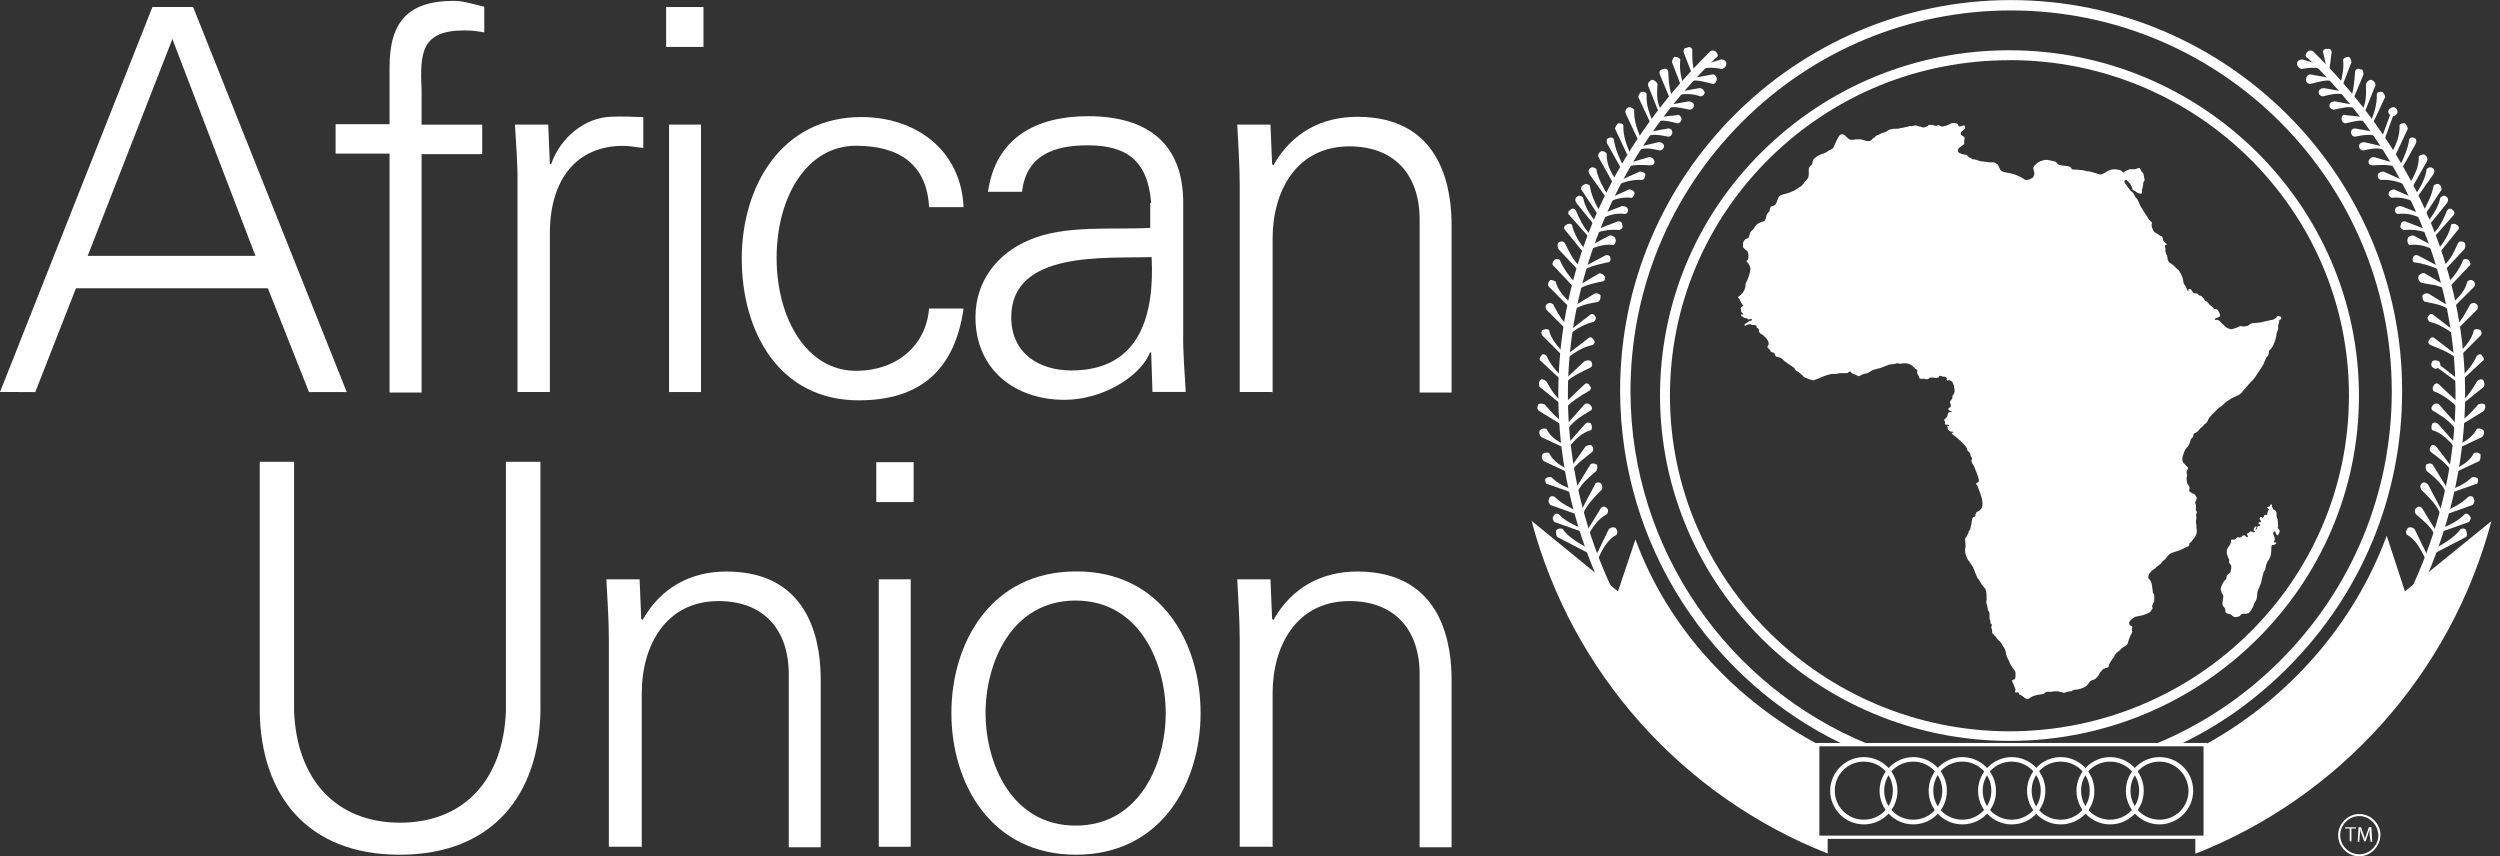 <?xml version="1.0" encoding="UTF-8"?>
<svg id="layer" xmlns="http://www.w3.org/2000/svg" viewBox="0 0 291.94 100">
  <rect x="0" y="0" width="291.94" height="100" fill="#333333" stroke="none"/>
  <defs>
    <style>
      .cls-1 {
        fill: #fff;
        stroke-width: 0px;
      }
    </style>
  </defs>
  <g>
    <path class="cls-1" d="M195.88,14.4c.34,0,.48-.34.48-.48,0-.29-.34-.63-.48-.48l-2.67.29v.48c1.02-.29,1.84,0,2.67.19"/>
    <path class="cls-1" d="M194.81,15.96c.34,0,.48-.34.48-.48,0-.29-.15-.48-.48-.48l-2.67.48v.48c1.02-.39,1.79-.15,2.67,0"/>
    <path class="cls-1" d="M193.84,17.56c.34,0,.48-.34.48-.48,0-.34-.34-.48-.63-.48l-2.67.63.15.34c1.07-.44,1.84-.15,2.67,0"/>
    <path class="cls-1" d="M192.73,19.3c.34,0,.48-.15.48-.48-.15-.34-.34-.48-.63-.48l-2.67.78.15.34c.92-.29,1.89-.19,2.67-.15"/>
    <path class="cls-1" d="M191.8,21c.15,0,.34-.29.34-.63,0-.15-.34-.34-.63-.34l-2.52,1.12.15.34c.92-.39,1.79-.53,2.67-.48"/>
    <path class="cls-1" d="M190.54,23.08c.15,0,.34-.34.34-.48,0-.29-.34-.48-.63-.48l-2.52,1.12.15.34c.92-.44,1.79-.58,2.67-.48"/>
    <path class="cls-1" d="M189.72,24.98c.34,0,.48-.34.34-.63,0-.15-.34-.29-.63-.29l-2.52.97.15.48c.97-.48,1.79-.63,2.67-.53"/>
    <path class="cls-1" d="M189.09,26.87c.34-.15.48-.34.34-.63,0-.34-.34-.48-.63-.34l-2.52.97.15.29c.97-.29,1.75-.39,2.67-.29"/>
    <path class="cls-1" d="M188.46,28.61c.15-.15.34-.48.15-.78,0-.15-.29-.34-.63-.34l-2.38,1.26.15.34c1.02-.44,1.79-.58,2.72-.48"/>
    <path class="cls-1" d="M187.68,30.65c.34,0,.48-.29.34-.63,0-.15-.34-.34-.63-.15l-2.38,1.26.15.29c.82-.44,1.75-.58,2.52-.78"/>
    <path class="cls-1" d="M187.05,32.88c.34,0,.48-.34.34-.63-.15-.15-.34-.34-.63-.34l-2.38,1.41.15.34c.82-.44,1.75-.63,2.52-.78"/>
    <path class="cls-1" d="M197.33,12.8c.15,0,.48-.15.48-.48s-.34-.48-.63-.48l-2.67.48v.34c1.07-.34,1.94,0,2.81.15"/>
    <path class="cls-1" d="M198.59,11.25c.15,0,.48-.15.48-.48-.15-.34-.34-.48-.63-.48l-2.67.48v.34c1.02-.19,1.89-.19,2.81.15"/>
    <path class="cls-1" d="M200,9.8c.34,0,.48-.34.48-.63,0-.15-.15-.48-.48-.48l-2.67.48v.29c1.02-.19,1.84.15,2.67.34"/>
    <path class="cls-1" d="M201.12,8.05c.34-.15.48-.34.48-.63,0-.34-.34-.48-.63-.48l-2.52.78v.48c.97-.48,1.79-.24,2.67-.15"/>
    <path class="cls-1" d="M197.62,5.87c0-.29-.34-.48-.63-.29-.34,0-.48.29-.34.63l.97,2.52.34-.15c-.39-.97-.34-1.84-.34-2.72"/>
    <path class="cls-1" d="M196.22,6.98c0-.15-.34-.34-.63-.34-.15,0-.34.34-.34.63l.97,2.52h.34c-.34-.97-.44-1.94-.34-2.81"/>
    <path class="cls-1" d="M194.81,8.39c0-.29-.34-.48-.63-.29-.34,0-.48.29-.34.63l1.26,3.01h.34c-.53-1.16-.58-2.33-.63-3.35"/>
    <path class="cls-1" d="M193.55,9.8c-.15-.34-.48-.48-.63-.48-.34.15-.48.34-.48.63l1.26,3.15.34-.15c-.68-1.07-.53-2.18-.48-3.15"/>
    <path class="cls-1" d="M192.29,11.06c0-.34-.34-.34-.63-.34-.15.15-.34.34-.34.63l1.41,3.01h.34c-.48-1.12-.87-2.18-.78-3.3"/>
    <path class="cls-1" d="M190.83,12.8c-.15-.15-.34-.29-.63-.29-.34.15-.48.48-.34.78l1.41,3.01.34-.15c-.48-1.16-.82-2.18-.78-3.35"/>
    <path class="cls-1" d="M189.57,14.69c0-.29-.34-.29-.63-.29-.15.15-.34.48-.34.63l1.41,3.01.34-.15c-.48-1.12-.82-2.13-.78-3.2"/>
    <path class="cls-1" d="M188.46,16.29c0-.15-.34-.34-.63-.15-.15,0-.29.29-.15.63l1.6,2.86.34-.15c-.58-1.12-1.02-2.13-1.16-3.2"/>
    <path class="cls-1" d="M187.63,17.99c-.15-.34-.48-.34-.63-.34-.29.15-.48.48-.29.78l1.6,2.86.48-.15c-.73-1.07-1.21-2.04-1.16-3.15"/>
    <path class="cls-1" d="M186.42,19.74c-.15-.15-.48-.29-.63-.15-.34.15-.34.48-.15.78l1.89,2.67.29-.15c-.63-1.02-1.21-2.04-1.41-3.15"/>
    <path class="cls-1" d="M185.65,21.68c-.15-.15-.48-.29-.63-.15-.34.15-.48.48-.34.63l1.89,2.86.34-.15c-.63-1.12-1.12-2.13-1.26-3.2"/>
    <path class="cls-1" d="M184.87,23.08c-.15-.15-.48-.34-.63-.15-.34.15-.34.48-.15.78l2.04,2.52.34-.15c-.82-1.02-1.41-1.94-1.6-3.01"/>
    <path class="cls-1" d="M184.04,24.64c-.15-.34-.48-.34-.63-.15-.34.15-.34.48-.15.63l2.23,2.52.34-.15c-.92-.82-1.36-1.94-1.79-2.86"/>
    <path class="cls-1" d="M183.56,26.24c-.15-.15-.48-.15-.63,0-.34.15-.34.48-.15.63l2.04,2.52.34-.15c-.78-1.02-1.36-1.89-1.6-3.01"/>
    <path class="cls-1" d="M182.78,28.47c-.15-.34-.48-.34-.78-.15-.15.15-.15.48,0,.78l2.23,2.38.34-.29c-.92-.82-1.36-1.89-1.79-2.72"/>
    <path class="cls-1" d="M182.15,30.36c-.15-.15-.48-.15-.63,0s-.34.48-.15.63l2.38,2.52.34-.34c-.82-.87-1.5-1.75-1.94-2.81"/>
    <path class="cls-1" d="M181.67,32.88c-.34-.15-.63-.34-.78,0-.15.15-.15.48,0,.63l2.38,2.38.29-.34c-.87-.87-1.65-1.6-1.89-2.67"/>
    <path class="cls-1" d="M181.38,35.55c-.15-.15-.48-.29-.78,0-.15.15-.15.48,0,.63l2.38,2.38.34-.29c-.97-.78-1.5-1.89-1.94-2.72"/>
    <path class="cls-1" d="M180.89,38.55c-.15-.15-.48-.15-.78,0-.15.15-.15.48,0,.63l2.38,2.38.29-.15c-.87-.97-1.65-1.75-1.89-2.86"/>
    <path class="cls-1" d="M180.6,41.56c-.15-.15-.48-.34-.63,0-.15.15-.29.48,0,.63l2.38,2.23.34-.15c-.92-.87-1.65-1.7-2.09-2.72"/>
    <path class="cls-1" d="M180.6,44.57c-.34-.34-.63-.34-.78-.15-.15.29-.15.63,0,.78l2.52,2.04.34-.15c-1.07-.68-1.6-1.7-2.09-2.52"/>
    <path class="cls-1" d="M180.41,47.24c-.34-.15-.63-.15-.78,0-.15.29-.15.63.15.78l2.86,1.75.15-.34c-1.02-.53-1.7-1.41-2.38-2.18"/>
    <path class="cls-1" d="M180.6,50.1c-.34-.15-.63,0-.78.15-.15.29,0,.63.15.78l3.01,1.41.15-.29c-1.16-.58-2.04-1.02-2.52-2.04"/>
    <path class="cls-1" d="M180.89,52.91c-.34-.15-.63,0-.78.15-.15.34,0,.63.15.78l3.01,1.41.15-.29c-1.12-.53-1.99-1.02-2.52-2.04"/>
    <path class="cls-1" d="M181.23,55.77c-.34-.15-.63,0-.78.15,0,.34,0,.63.34.63l3.15,1.12.15-.29c-1.12-.44-2.18-.87-2.86-1.6"/>
    <path class="cls-1" d="M181.52,58c-.34-.15-.63,0-.63.34-.15.15,0,.48.15.63l3.15,1.12.15-.34c-1.07-.48-2.04-.97-2.81-1.75"/>
    <path class="cls-1" d="M182.01,60.04c-.34-.15-.48,0-.63.29-.15.15,0,.48.15.63l3.15,1.12.15-.34c-1.07-.44-2.04-.87-2.81-1.7"/>
    <path class="cls-1" d="M182.49,61.78c-.34-.15-.63,0-.78.15,0,.34,0,.63.15.78l3.64,1.89.34-.34c-1.26-.73-2.62-1.41-3.35-2.47"/>
    <path class="cls-1" d="M186.57,35.26c.34-.15.34-.48.34-.78-.15-.15-.48-.34-.78-.15l-2.86,1.75.15.34c1.02-.82,2.18-.97,3.15-1.16"/>
    <path class="cls-1" d="M186.13,37.58c.15-.15.34-.48.15-.63-.15-.34-.48-.34-.63-.15l-2.67,2.04.15.29c.97-.73,1.89-1.31,3.01-1.55"/>
    <path class="cls-1" d="M185.94,40.3c.34-.15.34-.48.15-.63-.15-.34-.48-.34-.63-.15l-2.67,2.04.15.29c1.02-.73,1.94-1.36,3.01-1.55"/>
    <path class="cls-1" d="M185.65,42.97c.34-.15.34-.48.15-.78-.15-.15-.48-.15-.78,0l-2.38,2.23.15.29c.87-.87,1.99-1.31,2.86-1.75"/>
    <path class="cls-1" d="M185.5,45.68c.34-.15.34-.48.15-.63-.15-.34-.48-.34-.63-.15l-2.52,2.38.34.34c.78-.82,1.75-1.41,2.67-1.94"/>
    <path class="cls-1" d="M185.65,48.01c.34-.15.34-.48,0-.78-.15-.15-.48-.15-.63,0l-2.23,2.52.29.34c.73-1.02,1.75-1.6,2.57-2.09"/>
    <path class="cls-1" d="M185.79,50.24c.15-.15.15-.48,0-.78-.15-.15-.48-.15-.63,0l-2.23,2.52.15.34c.92-1.02,1.6-1.79,2.72-2.09"/>
    <path class="cls-1" d="M185.94,52.76c.15-.15.15-.48,0-.63-.15-.29-.48-.15-.78,0l-1.89,2.67.29.15c.68-.92,1.6-1.55,2.38-2.18"/>
    <path class="cls-1" d="M186.42,55c.15-.34.15-.63,0-.78-.34-.15-.63-.15-.78.15l-1.75,2.86.34.15c.53-1.02,1.45-1.75,2.18-2.38"/>
    <path class="cls-1" d="M187.68,60.04c.15-.34.15-.63-.15-.78-.15-.15-.48-.15-.63.15l-1.75,2.86.34.15c.63-1.07,1.21-1.89,2.18-2.38"/>
    <path class="cls-1" d="M188.8,62.42c.15-.34,0-.63-.15-.78-.34-.15-.63,0-.78.15l-1.6,3.3.34.15c.58-1.21,1.12-2.23,2.18-2.81"/>
    <path class="cls-1" d="M187.05,57.18c.15-.34,0-.63-.15-.78-.34-.15-.63,0-.63.15l-1.75,3.3.34.15c.48-1.12,1.41-2.04,2.18-2.81"/>
    <path class="cls-1" d="M199.71,6.01c-9.46,9.31-15.47,20.51-17.22,32.69-1.75,12.32.97,24.78,7.76,36.03.15.29.48.29.78.15.29-.15.29-.48.15-.63-6.64-11.06-9.31-23.23-7.57-35.4,1.75-11.83,7.42-23.08,16.73-32.06.34-.15.34-.48,0-.78-.19-.15-.48-.15-.63,0"/>
    <path class="cls-1" d="M273.91,14.4c-.34,0-.48-.34-.48-.48,0-.29.15-.63.48-.48l2.67.29v.48c-1.02-.29-1.79,0-2.67.19"/>
    <path class="cls-1" d="M275.02,15.96c-.34,0-.48-.34-.48-.48,0-.29.15-.48.48-.48l2.67.48v.48c-1.02-.39-1.84-.15-2.67,0"/>
    <path class="cls-1" d="M275.95,17.56c-.34,0-.48-.34-.48-.48,0-.34.34-.48.63-.48l2.67.63-.15.34c-1.02-.44-1.79-.15-2.67,0"/>
    <path class="cls-1" d="M277.06,19.3c-.34,0-.48-.15-.48-.48.15-.34.34-.48.63-.48l2.67.78-.15.34c-.92-.29-1.89-.19-2.67-.15"/>
    <path class="cls-1" d="M278.03,21c-.15,0-.48-.29-.34-.63,0-.15.34-.34.63-.34l2.52,1.12-.15.34c-.97-.39-1.79-.53-2.67-.48"/>
    <path class="cls-1" d="M279.29,23.08c-.15,0-.48-.34-.34-.48,0-.29.34-.48.63-.48l2.52,1.12-.15.34c-.97-.44-1.79-.58-2.67-.48"/>
    <path class="cls-1" d="M280.07,24.98c-.34,0-.48-.34-.34-.63,0-.15.34-.29.63-.29l2.52.97-.15.48c-.92-.48-1.79-.63-2.67-.53"/>
    <path class="cls-1" d="M280.7,26.87c-.34-.15-.48-.34-.34-.63,0-.34.34-.48.63-.34l2.52.97-.15.29c-.92-.29-1.75-.39-2.67-.29"/>
    <path class="cls-1" d="M281.33,28.61c-.15-.15-.29-.48-.15-.78,0-.15.29-.34.63-.34l2.38,1.26-.15.34c-.97-.44-1.75-.58-2.72-.48"/>
    <path class="cls-1" d="M281.96,30.65c-.15,0-.34-.29-.15-.63,0-.15.34-.34.63-.15l2.38,1.26-.15.29c-.92-.39-1.79-.68-2.72-.78"/>
    <path class="cls-1" d="M282.88,33.03c-.34,0-.58-.48-.44-.82.15-.15.34-.34.63-.34l2.38,1.41-.15.34c-.82-.39-1.65-.39-2.42-.58"/>
    <path class="cls-1" d="M272.5,12.8c-.15,0-.48-.15-.48-.48s.34-.48.63-.48l2.67.48v.34c-1.12-.34-1.94,0-2.81.15"/>
    <path class="cls-1" d="M271.24,11.25c-.15,0-.48-.15-.48-.48s.34-.48.63-.48l2.67.48v.34c-1.12-.34-1.99-.05-2.81.15"/>
    <path class="cls-1" d="M269.79,9.8c-.34,0-.63-.34-.48-.63,0-.15.15-.48.48-.48l2.67.48v.29c-.97-.19-1.79.15-2.67.34"/>
    <path class="cls-1" d="M268.72,8.05c-.34-.15-.48-.34-.48-.63,0-.34.34-.48.63-.48l2.52.78v.48c-1.02-.48-1.84-.24-2.67-.15"/>
    <path class="cls-1" d="M271.29,6.16c-.1-.29.19-.53.53-.44.29-.1.53.19.44.53l-.34,2.67-.34-.1c.19-.97-.1-1.79-.29-2.67"/>
    <path class="cls-1" d="M273.62,6.98c0-.15.34-.34.63-.34.15,0,.34.34.34.63l-.97,2.52h-.34c.29-.97.44-1.94.34-2.81"/>
    <path class="cls-1" d="M275.02,8.39c0-.29.34-.48.63-.29.34,0,.34.29.34.63l-1.26,3.01h-.34c.53-1.16.53-2.38.63-3.35"/>
    <path class="cls-1" d="M276.29,9.8c.15-.34.34-.48.63-.48.34.15.48.34.48.63l-1.26,3.15-.34-.15c.63-1.12.48-2.18.48-3.15"/>
    <path class="cls-1" d="M277.55,11.06c0-.34.34-.34.63-.34.15.15.34.34.34.63l-1.41,3.01h-.34c.48-1.12.82-2.18.78-3.3"/>
    <path class="cls-1" d="M278.95,12.8c.15-.15.34-.29.63-.29.34.15.48.48.34.78-.15.15-.34.29-.48.29l-.97,2.67-.34-.15.97-2.67c-.15-.15-.29-.29-.15-.63"/>
    <path class="cls-1" d="M280.21,14.69c0-.29.34-.29.63-.29.15.15.34.48.34.63l-1.41,3.01-.48-.15c.58-1.12.97-2.13.92-3.2"/>
    <path class="cls-1" d="M281.33,16.29c0-.15.34-.34.63-.15.15,0,.29.29.15.63l-1.6,2.86-.29-.19c.53-1.07.97-2.09,1.12-3.15"/>
    <path class="cls-1" d="M282.44,18.33c.15-.29.48-.29.63-.29.34.15.48.48.34.78l-1.6,2.86-.48-.15c.68-1.12,1.16-2.09,1.12-3.2"/>
    <path class="cls-1" d="M283.37,19.74c.15-.15.48-.29.63-.15.34.15.34.48.15.78l-1.89,2.67-.29-.15c.68-1.02,1.26-2.04,1.41-3.15"/>
    <path class="cls-1" d="M284.19,21.68c.15-.15.48-.29.63-.15.29.15.29.48.29.63l-1.89,2.86-.34-.15c.63-1.12,1.12-2.13,1.31-3.2"/>
    <path class="cls-1" d="M284.97,23.08c.15-.15.48-.34.63-.15.34.15.34.48.15.78l-2.04,2.52-.34-.15c.78-1.02,1.41-1.94,1.6-3.01"/>
    <path class="cls-1" d="M285.74,24.64c.15-.34.48-.34.63-.15.29.15.29.48.15.63l-2.23,2.52-.34-.15c.92-.82,1.41-1.94,1.79-2.86"/>
    <path class="cls-1" d="M286.23,26.24c.15-.15.48-.15.63,0,.34.15.34.48.15.63l-2.04,2.52-.34-.15c.78-1.02,1.41-1.89,1.6-3.01"/>
    <path class="cls-1" d="M287,28.47c.15-.34.48-.34.78-.15.15.15.15.48,0,.78l-2.23,2.38-.34-.29c.97-.82,1.41-1.89,1.79-2.72"/>
    <path class="cls-1" d="M287.63,30.36c.15-.15.48-.15.63,0s.34.48.15.63l-2.38,2.52-.34-.34c.87-.87,1.55-1.75,1.94-2.81"/>
    <path class="cls-1" d="M288.12,32.88c.15-.15.48-.34.78,0,.15.15.15.48,0,.63l-2.38,2.38-.29-.34c.92-.87,1.65-1.6,1.89-2.67"/>
    <path class="cls-1" d="M288.46,35.55c.15-.15.48-.29.78,0,.15.15.15.48,0,.63l-2.38,2.38-.29-.29c.92-.78,1.41-1.89,1.89-2.72"/>
    <path class="cls-1" d="M288.89,38.55c.15-.15.48-.15.78,0,.15.15.15.48,0,.63l-2.38,2.38-.34-.15c.97-.97,1.7-1.75,1.94-2.86"/>
    <path class="cls-1" d="M289.23,41.56c.15-.15.48-.34.63,0,.15.15.34.48,0,.63l-2.38,2.23-.34-.15c.92-.87,1.65-1.7,2.09-2.72"/>
    <path class="cls-1" d="M289.23,44.57c.29-.34.63-.34.78-.15.15.29.15.63,0,.78l-2.52,2.04-.34-.15c1.02-.68,1.65-1.79,2.09-2.52"/>
    <path class="cls-1" d="M289.38,47.24c.34-.15.63-.15.78,0,.15.29,0,.63-.15.78l-2.86,1.75-.34-.34c1.12-.48,1.89-1.41,2.57-2.18"/>
    <path class="cls-1" d="M289.23,50.1c.29-.15.63,0,.78.15.15.29,0,.63-.15.78l-3.01,1.41-.15-.29c1.12-.58,1.99-1.02,2.52-2.04"/>
    <path class="cls-1" d="M288.89,52.91c.34-.15.63,0,.78.15,0,.34,0,.63-.15.78l-3.01,1.41-.29-.29c1.21-.53,2.13-1.02,2.67-2.04"/>
    <path class="cls-1" d="M288.6,55.77c.34-.15.63,0,.78.15,0,.34,0,.63-.34.63l-3.15,1.12-.15-.29c1.12-.44,2.13-.87,2.86-1.6"/>
    <path class="cls-1" d="M288.26,58c.34-.15.63,0,.63.34.15.15,0,.48-.15.63l-3.15,1.12-.15-.34c1.07-.48,2.04-.97,2.81-1.75"/>
    <path class="cls-1" d="M287.83,60.04c.15-.15.48,0,.63.29.15.15,0,.48-.15.63l-3.15,1.12-.15-.34c1.02-.44,2.04-.87,2.81-1.7"/>
    <path class="cls-1" d="M287.34,61.78c.34-.15.63,0,.63.15.15.34.15.63,0,.78l-3.64,1.89-.34-.34c1.26-.73,2.57-1.41,3.35-2.47"/>
    <path class="cls-1" d="M283.22,35.26c-.34-.15-.34-.48-.34-.78.15-.15.48-.34.78-.15l2.86,1.75-.15.34c-.97-.82-2.13-.97-3.15-1.16"/>
    <path class="cls-1" d="M283.71,37.58c-.15-.15-.34-.48-.15-.63.15-.34.48-.34.63-.15l2.67,2.04-.15.29c-1.02-.73-1.94-1.31-3.01-1.55"/>
    <path class="cls-1" d="M283.85,40.3c-.34-.15-.34-.48-.15-.63.15-.34.48-.34.63-.15l2.67,2.04-.15.29c-.92-.78-2.09-1.16-3.01-1.55"/>
    <path class="cls-1" d="M284.19,42.97c-.34-.15-.34-.48-.15-.78.15-.15.48-.15.78,0,.15.15.15.34.15.48l2.23,1.75-.15.29-2.38-1.75c-.19.15-.34.15-.48,0"/>
    <path class="cls-1" d="M284.19,45.68c-.15-.15-.15-.48,0-.63.15-.34.48-.34.63-.15l2.52,2.38-.34.29c-.87-.82-1.75-1.5-2.81-1.89"/>
    <path class="cls-1" d="M284.19,48.01c-.34-.15-.34-.48,0-.78.15-.15.48-.15.63,0l2.23,2.52-.34.34c-.68-1.02-1.75-1.6-2.52-2.09"/>
    <path class="cls-1" d="M284.04,50.24c-.15-.15-.15-.48,0-.78.15-.15.48-.15.63,0l2.23,2.52-.15.34c-.92-1.02-1.65-1.79-2.72-2.09"/>
    <path class="cls-1" d="M283.85,52.76c-.15-.15-.15-.48,0-.63.15-.29.48-.15.63,0l2.04,2.67-.29.15c-.63-.92-1.55-1.55-2.38-2.18"/>
    <path class="cls-1" d="M283.37,55c-.15-.34-.15-.63,0-.78.29-.15.63-.15.78.15l1.75,2.86-.34.15c-.48-1.02-1.41-1.75-2.18-2.38"/>
    <path class="cls-1" d="M282.1,60.04c-.15-.34-.15-.63.15-.78.15-.15.48-.15.63.15l1.75,2.86-.34.15c-.48-1.02-1.41-1.7-2.18-2.38"/>
    <path class="cls-1" d="M281.04,62.42c-.15-.34,0-.63.15-.78.34-.15.63,0,.78.15l1.6,3.3-.34.15c-.63-1.21-1.12-2.23-2.18-2.81"/>
    <path class="cls-1" d="M282.74,57.18c-.15-.34-.15-.63.15-.78.15-.15.48,0,.63.15l1.75,3.3-.29.15c-.48-1.12-1.45-2.04-2.23-2.81"/>
    <path class="cls-1" d="M270.13,6.01c9.46,9.31,15.47,20.51,17.22,32.69,1.75,12.32-.97,24.78-7.76,36.03-.15.29-.63.29-.78.15-.34-.15-.34-.48-.15-.63,6.64-11.06,9.31-23.23,7.57-35.4-1.75-11.83-7.42-23.08-16.73-32.06-.34-.15-.34-.48,0-.78.15-.15.48-.15.63,0"/>
    <path class="cls-1" d="M234.68,7.03h0c-10.62,0-20.56,4.07-28.08,11.49-7.47,7.42-11.59,17.26-11.59,27.69,0,21.58,17.8,39.14,39.62,39.19h0c21.87,0,39.67-17.56,39.67-39.19v-.05c0-21.58-17.75-39.14-39.62-39.14M234.68,86.52h0c-22.5,0-40.79-18.09-40.83-40.3,0-10.77,4.22-20.9,11.93-28.52,7.71-7.61,17.94-11.83,28.86-11.83h0c22.5,0,40.79,18.09,40.83,40.3v.05c0,22.21-18.28,40.3-40.79,40.3"/>
    <path class="cls-1" d="M215.23,86.91h2.96c-16.25-6.64-27.74-22.6-27.79-41.17,0-11.88,4.61-23.04,13-31.47,8.39-8.39,19.54-13.05,31.43-13.05h0c24.54,0,44.47,19.93,44.47,44.47v.05c0,11.88-4.66,23.04-13.05,31.43-4.27,4.27-9.21,7.52-14.65,9.75h2.96c4.61-2.18,8.83-5.19,12.56-8.92,8.63-8.63,13.39-20.08,13.39-32.3v-.05c0-25.17-20.51-45.64-45.68-45.64h0c-25.17,0-45.68,20.51-45.64,45.68.05,18.19,10.72,33.9,26.04,41.22"/>
    <path class="cls-1" d="M280.84,69.06l-2.13-6.5c-3.83,10.38-11.49,19.06-21.19,24.39v10.81h-1.16v1.94c16.88-6.64,29.83-21,34.58-38.85l-10.09,8.2Z"/>
    <path class="cls-1" d="M212.27,97.77v-10.81h.1c-9.75-5.19-17.56-13.58-21.39-23.96l-2.04,6.06-10.09-8.24c4.75,17.85,17.7,32.2,34.58,38.85v-1.94h-1.16v.05Z"/>
  </g>
  <path class="cls-1" d="M212.46,97.58h44.86v-10.43h-44.86v10.43ZM257.76,97.96h-45.68v-11.2h45.68v11.2Z"/>
  <g>
    <path class="cls-1" d="M234.92,88.94c-1.89,0-3.39,1.5-3.39,3.39s1.5,3.39,3.39,3.39,3.39-1.5,3.39-3.39-1.55-3.39-3.39-3.39M234.92,96.27c-2.18,0-3.93-1.79-3.93-3.93s1.79-3.93,3.93-3.93,3.93,1.75,3.93,3.93-1.75,3.93-3.93,3.93"/>
    <path class="cls-1" d="M246.41,88.94c-1.89,0-3.39,1.5-3.39,3.39s1.5,3.39,3.39,3.39,3.39-1.5,3.39-3.39-1.5-3.39-3.39-3.39M246.41,96.27c-2.18,0-3.93-1.79-3.93-3.93s1.79-3.93,3.93-3.93,3.93,1.75,3.93,3.93c0,2.18-1.75,3.93-3.93,3.93"/>
    <path class="cls-1" d="M240.64,88.94c-1.89,0-3.39,1.5-3.39,3.39s1.5,3.39,3.39,3.39,3.39-1.5,3.39-3.39-1.5-3.39-3.39-3.39M240.64,96.27c-2.18,0-3.93-1.79-3.93-3.93s1.79-3.93,3.93-3.93,3.93,1.75,3.93,3.93c.05,2.18-1.75,3.93-3.93,3.93"/>
    <path class="cls-1" d="M229.15,88.94c-1.89,0-3.39,1.5-3.39,3.39s1.5,3.39,3.39,3.39,3.39-1.5,3.39-3.39-1.5-3.39-3.39-3.39M229.15,96.27c-2.18,0-3.93-1.79-3.93-3.93s1.79-3.93,3.93-3.93,3.93,1.75,3.93,3.93c.05,2.18-1.75,3.93-3.93,3.93"/>
    <path class="cls-1" d="M223.42,88.94c-1.89,0-3.39,1.5-3.39,3.39s1.5,3.39,3.39,3.39,3.39-1.5,3.39-3.39-1.55-3.39-3.39-3.39M223.42,96.27c-2.18,0-3.93-1.79-3.93-3.93s1.79-3.93,3.93-3.93,3.93,1.75,3.93,3.93-1.75,3.93-3.93,3.93"/>
    <path class="cls-1" d="M217.65,88.94c-1.89,0-3.39,1.5-3.39,3.39s1.5,3.39,3.39,3.39,3.39-1.5,3.39-3.39-1.5-3.39-3.39-3.39M217.65,96.27c-2.18,0-3.93-1.79-3.93-3.93s1.79-3.93,3.93-3.93,3.93,1.75,3.93,3.93-1.75,3.93-3.93,3.93"/>
    <path class="cls-1" d="M252.18,88.94c-1.89,0-3.39,1.5-3.39,3.39s1.5,3.39,3.39,3.39,3.39-1.5,3.39-3.39c-.05-1.89-1.55-3.39-3.39-3.39M252.18,96.27c-2.18,0-3.93-1.79-3.93-3.93s1.75-3.93,3.93-3.93,3.93,1.75,3.93,3.93-1.79,3.93-3.93,3.93"/>
    <path class="cls-1" d="M266.05,61.45c-.05-.19-.05-.39-.05-.53s-.05-.24-.05-.34c-.05-.1-.1-.19-.1-.34s0-.39-.05-.48c-.05-.15-.15-.15-.19-.19-.05-.05-.1-.05-.15-.1,0-.05-.05-.15-.05-.19-.05-.05-.1-.05-.1-.1v-.19s-.05-.1-.1-.1-.1.05-.1.1-.05.15-.1.15c-.05.05-.15.05-.19.05s-.1.05-.05.1c0,.05.1.1.15.15.05.05.05.1,0,.15-.05.05-.1.1-.1.19-.05.1-.05.19-.05.24s-.05.1-.05.1h-.15s-.1,0-.15.05-.05.1-.05.15c-.05.05-.1.15-.15.15s-.1-.1-.15-.1-.1,0-.15.05-.05.15-.05.19.05.1.1.15c.05.05.05.1.05.15v.1s-.05-.05-.1-.05-.15.05-.19.1c-.05.05,0,.1.05.1.05.05.1.05.15.1s.05.1,0,.1c-.05.05-.1.05-.15.05s-.15.05-.15.1c-.05.05-.05.1-.05.15s-.05.1-.1.15c-.05.05-.1.05-.1,0s.05-.1.1-.19c.05-.05.05-.15,0-.15s-.15,0-.19.1c-.05.05-.1.15-.1.24v.15s.05.05.1.05.05.05,0,.1-.15.05-.19.05-.05-.1-.15-.1c-.05,0-.19,0-.24.05s-.05.05-.1.1c-.05,0-.05.05-.1.05s-.1.05-.1.1,0,.1.05.15c0,.05.05.1.05.1,0,.05,0,.1-.05.1s-.15,0-.19-.05c-.05-.05-.1-.1-.15-.15-.05,0-.19,0-.24.05s-.1.1-.15.15c-.05.05-.1.05-.19.05s-.19-.05-.29,0c-.1.05-.1.1-.15.15-.05.05-.1.1-.19.1h-.29c-.1.05-.1.1-.1.19s0,.19-.05.29c-.05.15-.19.29-.29.44-.1.15-.15.34-.15.53,0,.24.1.48.19.68s.1.19.1.29-.05.19,0,.29.15.19.19.24c.05.1.05.15.05.24s0,.24-.05.34c0,.1,0,.19-.05.29s-.19.15-.29.24c-.1.1-.15.19-.15.29s-.05.24-.1.29c-.05.1-.15.15-.19.19-.05.1-.1.19-.15.24-.05.1-.05.15-.1.24-.05.1-.15.24-.15.44s.1.39.15.53c.1.15.15.24.15.34s0,.24-.05.39c0,.15-.05.29-.05.44s0,.24.1.34.15.15.19.24c.05.1.05.15.05.24s0,.19.05.24.15.1.24.15c.1,0,.19.05.29.05.1.05.15.1.24.19.1.05.19.15.34.15s.39-.05.48-.1c.15-.1.19-.19.24-.24s.1-.05.24-.05.34,0,.53-.05c.15-.05.24-.19.34-.34.1-.15.24-.39.29-.53.05-.15.05-.29.15-.39.05-.1.15-.19.19-.34.05-.15.1-.34.1-.53,0-.15,0-.29.05-.44s.15-.39.24-.58.15-.39.19-.53c.05-.15.05-.29.1-.48.05-.19.1-.44.15-.58.05-.15.15-.24.19-.34.05-.15.05-.29.1-.48.05-.15.1-.29.19-.48.1-.15.24-.34.34-.63.1-.29.1-.73.1-.97s.05-.29.1-.34c.1,0,.19,0,.29-.05.1-.05.15-.1.19-.15,0-.05,0-.1-.05-.1h-.19s-.05-.1,0-.19c.05-.1.1-.15.05-.29,0-.15-.1-.29-.15-.44s0-.29.05-.34.1-.05.15,0,.05.15.1.24c.05.1.1.19.15.19s.15-.05.19-.19c.05-.1.1-.29.1-.44-.1,0-.19-.15-.24-.34"/>
    <path class="cls-1" d="M266.34,37.29h0s.05-.1.05-.1v-.15s-.1-.1-.19-.1c-.1-.05-.19-.05-.29,0-.05.05-.05.1-.1.15,0,0,0,.05-.05.05-.05.05-.1.05-.15.1-.15.1-.24.1-.48.15-.24.05-.63.15-.87.19-.05,0-.1,0-.15.05-.15,0-.29.05-.39.05-.15,0-.29.05-.39.05h-.15c-.1,0-.19,0-.29.05-.1.05-.19.1-.29.19-.05.05-.15.1-.24.1-.15.05-.34.05-.48.05-.1,0-.15-.05-.19-.05-.1,0-.15.05-.29.1-.05.05-.15.05-.24.1s-.19.05-.29.1c-.15.05-.34.1-.44.05s-.24-.05-.39-.15c-.15-.1-.29-.24-.44-.39l-.05-.05s-.1-.1-.19-.19c-.1-.1-.19-.19-.29-.24-.1-.05-.15-.05-.24-.05h-.15s-.1-.05-.05-.1c0-.05.1-.05.19-.1t.1-.05h0c.1,0,.19-.05.24-.1s.1-.1.1-.15,0-.15-.05-.24-.1-.19-.15-.29-.1-.15-.19-.19c-.05-.05-.15-.05-.19-.05h-.05c-.1-.05-.15-.05-.15-.1l-.05-.05s-.05-.1-.1-.1t-.1-.1s-.1-.1-.15-.1c-.05-.05-.1-.1-.15-.15,0-.05-.05-.1-.05-.1-.05-.05-.1-.1-.15-.15,0,0-.05,0-.1-.05-.05,0-.05-.05-.1-.05-.05-.05-.1-.1-.1-.15h0s-.05-.05-.1-.15c-.05-.05-.19-.15-.24-.24-.05,0-.05-.05-.1-.05h-.05s-.15-.05-.19-.1c0,0-.05,0-.05-.05-.05-.05-.05-.1-.15-.1-.05-.05-.15,0-.24-.05-.05,0-.1,0-.15-.05-.05,0-.1-.05-.15-.15,0,0,0-.05-.05-.05h0s-.05-.15-.1-.19c-.05-.05-.1-.05-.15-.05s-.1,0-.15.05v.1s0,.05-.05.1c0,0-.05,0-.05-.05s-.05-.15-.1-.19c0-.05-.05-.1-.05-.19-.05-.1-.1-.15-.15-.24,0,0,0-.05-.05-.05,0-.05-.05-.1-.05-.1-.05-.05-.05-.15-.1-.24v-.1h0c0-.1-.05-.19-.05-.29-.05-.15-.1-.29-.15-.39-.05-.15-.1-.24-.15-.29s-.05-.1-.1-.19c-.05-.05-.1-.15-.15-.19s-.1-.05-.15-.1-.1-.1-.15-.15c-.05-.05-.1-.1-.15-.15-.05-.05-.1-.1-.15-.15-.05-.05-.1-.05-.15-.1s-.1-.05-.15-.1c-.1-.05-.19-.15-.24-.24s-.1-.19-.1-.29v-.1s0-.1-.05-.19c0-.1-.05-.15-.1-.24-.05-.1-.05-.24-.1-.29v-.34s0-.15-.05-.19v-.19s.05,0,.05-.05h.1s.05-.05.05-.1-.1-.1-.15-.15h0s-.15-.15-.19-.19c-.05-.1-.1-.15-.1-.24v-.05c0-.1-.05-.19-.1-.24h0s-.05-.1-.15-.1c-.05,0-.1-.05-.19-.1s-.19-.15-.29-.19c-.1-.05-.19-.1-.24-.15-.05-.05-.1-.1-.15-.19-.05-.1-.1-.19-.15-.34-.05-.15-.05-.24-.05-.34s.05-.15.05-.19-.05-.1-.1-.15c-.05-.05-.15-.15-.19-.19h0s-.1-.1-.15-.19c-.05-.05-.1-.15-.1-.19-.05-.05-.05-.1-.1-.15-.05-.1-.15-.19-.24-.34,0-.05-.05-.05-.05-.1-.1-.19-.24-.39-.34-.53-.1-.15-.15-.29-.19-.39-.05-.1-.05-.15-.1-.24-.05-.1-.1-.19-.15-.29s-.15-.15-.19-.24c-.05-.1-.15-.15-.15-.24-.05-.1-.05-.15-.1-.19-.05-.05-.1-.15-.15-.19s-.15-.1-.19-.15c-.05-.05-.1-.05-.1-.1s-.05-.05-.05-.1l-.05-.05-.05-.05c-.05-.1-.15-.19-.19-.29-.05-.1-.1-.15-.15-.19s-.1-.15-.15-.24c0-.1,0-.15.05-.19s.1-.05.15-.05.1.05.15.1.15.15.24.24.15.19.19.29c.05.1.05.15.1.19,0,.1.05.19.05.24s.05.1.1.1c.05.05.1.1.24.15.1.1.24.19.39.24s.24.05.29.05.1-.05.1-.1v-.19c0-.1,0-.19.05-.29,0-.1.05-.15.05-.24s.05-.15.05-.19v-.15s0-.15.05-.19c0-.05.05-.15.1-.19,0-.05.05-.1,0-.15,0-.1-.05-.19-.05-.29s-.05-.19-.05-.24-.05-.1-.05-.15c-.05-.05-.1-.15-.15-.19s-.1-.1-.1-.15c-.05-.05-.1-.15-.1-.19-.05-.05-.05-.1-.15-.1-.05,0-.19.05-.29.1-.1.05-.24.05-.34.05h-.48s-.1.05-.15.1c-.05,0-.1.05-.19.05-.05,0-.15.05-.19.1-.05.05-.1.1-.15.15t-.1-.05s-.1-.15-.19-.19-.19-.1-.34-.1c-.15-.05-.34-.05-.58-.05-.19,0-.39.1-.53.15-.15.05-.24.1-.34.19-.1.05-.24.15-.34.19-.15.05-.24.1-.39.05-.1,0-.24-.05-.34-.1s-.24-.05-.34-.1-.19-.05-.34-.1c-.1,0-.15-.05-.29-.05h-.1c-.29-.05-.53-.15-.82-.15-.29-.05-.58-.05-.78-.05s-.19-.05-.24-.1l-.05-.05s-.05-.1-.1-.15c-.1-.05-.19-.05-.29-.1h-.15c-.1-.05-.24-.05-.34-.05-.19-.05-.39-.05-.53-.1s-.19-.15-.29-.24c-.05-.1-.15-.15-.34-.19s-.48-.1-.73-.15c-.24,0-.39,0-.53.05s-.34.1-.48.19c-.19.1-.39.29-.53.44-.1.15-.15.24-.1.44.05.15.1.34.1.48s-.05.24-.1.34-.1.15-.19.19c-.1.05-.29.15-.44.19s-.24.05-.34,0c-.15-.05-.24-.19-.48-.29-.19-.1-.48-.24-.78-.34s-.58-.15-.82-.19-.44-.1-.58-.15c-.15-.05-.15-.1-.24-.19-.05-.1-.15-.29-.19-.39-.05-.15-.15-.24-.19-.29-.1-.05-.15-.1-.29-.15,0-.05-.05-.05-.15-.05h-.48c-.24-.05-.53-.05-.73-.1-.19,0-.24,0-.39-.05-.1-.05-.29-.1-.44-.15-.15-.05-.29-.05-.39-.05-.05-.05-.1-.1-.15-.1-.05-.05-.1-.05-.15-.1-.05,0-.15-.05-.19-.1l-.1-.1s0-.05-.05-.05c-.05-.05-.1-.1-.19-.1h-.19s-.05-.05-.1-.05h-.1s-.05,0-.1-.05c-.1-.05-.19-.1-.24-.1-.05-.05-.1-.1-.15-.15v-.19s.05-.15.1-.19c.05-.05.1-.1.15-.15.05,0,.1-.05.15-.1.05-.05.1-.05.15-.1.1-.05.19-.15.19-.19v-.44h0l.05-.05v-.19s-.05-.1-.1-.15c-.05,0-.05-.05-.1-.05-.05-.05-.1-.05-.15-.1-.05-.05-.1-.1-.1-.15v-.15s.1-.15.15-.19c.05-.05.1-.05.1-.1.1-.05.19-.15.24-.24s0-.24-.05-.29-.15-.05-.24,0c-.05,0-.05.05-.1.05h-.05c-.1,0-.19.05-.24.05s-.05,0-.05-.05c0,0-.05-.05-.05-.1s-.05-.1-.1-.15-.15-.1-.29-.1h-.39l-.29.15c-.1.05-.15.05-.24.1-.1.05-.24.1-.34.1-.05,0-.15.05-.19.05h-.05c-.1,0-.19-.05-.24-.1h0c-.1-.05-.15-.05-.24-.05-.05,0-.1,0-.1.05h-.24s-.1,0-.15-.05h-.05s-.1-.05-.19-.05h-.29s-.05.05-.1.05c0,0-.05,0-.05.05l-.29.15c-.1.05-.19.05-.29.05-.05,0-.1,0-.19-.05-.05,0-.05-.05-.1-.05h-.1c-.1-.05-.19-.05-.29-.1-.15-.05-.24-.05-.34,0h-.05c-.1,0-.15,0-.19.05h-.34s-.1,0-.1.05c-.05,0-.15,0-.19.05h-.15s-.1.05-.15.05-.1,0-.15.05h-.24s-.1.05-.15.05h0s-.1.05-.19.05h-.39c-.19,0-.48.05-.68.15-.1.05-.19.1-.24.15s-.1.05-.19.1c-.05,0-.1.05-.15.05h-.05c-.1,0-.24.05-.29.1q-.1.05-.15.1s-.05,0-.1.05c-.05,0-.1.05-.15.05s-.05,0-.1.05c-.05,0-.15.05-.19.15-.05.05-.05.1-.1.1h-.05c-.1.1-.19.15-.24.24-.05.05-.1.1-.15.1-.05.05-.1.05-.15.05h-.24s-.1,0-.19-.05c-.05,0-.15-.05-.19-.05-.15-.05-.24-.05-.34-.1h-.63c-.1,0-.15.05-.24.05h-.24c-.1,0-.15,0-.24-.05s-.19-.15-.29-.24l-.05-.05s-.1-.1-.15-.15c-.1-.1-.24-.15-.39-.15-.1,0-.24.05-.34.24-.1.15-.24.39-.34.63-.05.1-.1.24-.15.34-.05.1-.1.19-.1.24-.05.05-.05.1-.1.15s-.1.1-.19.15t-.1.05c-.1.05-.24.1-.34.19,0,0-.05,0-.05.05-.05.05-.1.05-.19.1s-.24.1-.39.15c-.05,0-.1.05-.15.05-.15.05-.34.15-.53.29l-.05.05c-.1.05-.19.15-.24.19s-.1.1-.1.19c-.05.1-.05.15-.05.19,0,.1-.05.15-.05.19s-.05.1-.1.15l-.05.05-.15.15c-.05.1-.1.15-.1.34v.58c0,.1-.05.24-.05.29s-.05.15-.1.19-.1.15-.15.19l-.05.05-.1.1s-.05.1-.1.15h0s-.1.15-.15.19l-.15.15-.05.05s-.05.05-.1.05c-.1.05-.15.1-.24.15-.05.05-.1.1-.15.1-.1.05-.19.15-.29.19s-.19.1-.34.15c-.1.05-.24.1-.39.15-.1.05-.24.05-.34.1-.19.05-.44.1-.58.19-.15.1-.24.24-.29.44-.05.1-.1.15-.1.24v.05c-.05.1-.1.19-.15.29-.05.05-.1.1-.19.15-.1.05-.19.05-.29.1-.05,0-.1.05-.1.1h0c-.1.1-.1.19-.1.29v.05c-.05.1-.05.15-.1.19l-.05.05-.05.05c-.1.1-.15.15-.19.34,0,.05-.05.15-.05.24,0,.05-.05.1-.05.15-.05.1-.05.15-.1.19s-.1.1-.19.1c0,0-.05,0-.1.05-.15.05-.34.1-.48.19-.15.1-.29.24-.39.39,0,.05-.05.05-.05.1-.05.1-.15.19-.19.24l-.15.15s-.15.15-.15.19c-.05.1-.05.24-.1.34h0s0,.1-.05.15c0,.05-.05.1-.1.15-.05,0-.1.05-.1.05-.05,0-.1,0-.15.05-.1.05-.15.15-.24.24-.05.1-.1.19-.1.29v.34c0,.1.05.15.1.19l.1.1.05.05s.15.15.24.19c.05.05.05.1.1.19,0,.1.05.19.05.29v.29c0,.1-.05.19-.05.24s-.05.05-.05.05t-.1.05s-.05.05,0,.15c0,.05.05.05.1.1s.1.1.15.19c.05.1.1.19.15.34.05.15.05.24,0,.39,0,.15-.05.29-.1.44s-.05.24-.1.34-.1.24-.15.39c0,.05-.05.05-.05.1-.05.05-.1.15-.1.19-.05.1-.05.19-.05.34,0,.1-.05.24-.1.39s-.15.29-.24.44c0,.05-.05.05-.1.1l-.15.15s-.1.1-.15.1c-.1.1-.15.1-.1.19.05.05.1.15.19.24v.05c.1.19.24.48.39.63h0v.05s-.05,0-.05.05h-.05s-.1.05-.15.1c-.05.05-.05.1-.05.15s.05.1.05.15v.19s.05.1.1.15h.05c.05.1.1.15.15.19h-.1c-.1,0-.19,0-.19.05-.05.05,0,.1.05.15.05.05.15.05.19.1s.05.1.1.1t.15.05h.19s.05,0,.05.05h0s.05.1.1.1.1,0,.15-.05h.19s.1,0,.1.05c0,0,0,.05-.05.1,0,0-.05.05-.1.05h-.1s-.15.05-.19.1l-.05.05c-.1.05-.19.15-.29.19t-.1.05v.15s.05.05.1.05l.05-.05c.1-.05.24-.1.39-.15h.15s.1.05.15.1h.29c.1,0,.15.05.19.05s.05,0,.05.05c0,0,0,.05.05.1v.1s.05.05.1.05c0,0,.05,0,.05.05.05,0,.05.05.1.1v.15s0,.15.05.19.1.15.19.19c.05.05.1.05.15.1.05,0,.1.05.1.05.05.05.1.05.1.1l.05.05s.05,0,.05.05c.05.05.1.05.1.1l.05.05s.05.1.1.1c0,.05.05.05.05.1.05.05.1.15.1.19,0,0,0,.05.05.05h0v.34s0,.05-.05.05c0,0-.05.05-.05.1-.05.05-.05.15,0,.19l.15.15.05.05s.05.1.1.1c0,.05,0,.1.05.15.05.05.1.05.19.1.05,0,.1,0,.15.05.05.05.1.05.1.1s.05.05.05.1v.05s.05.15.15.19c.05.05.15.05.19.05s.15.05.19.05.1.05.15.05c.1.05.19.15.29.24s.19.19.29.24c.05.05.1.05.15.1,0,0,.05,0,.05.05.05.05.15.1.24.15.05.05.1.05.1.1.05,0,.1.05.1.05.1.05.15.1.24.15l.15.15s.05.05.05.1c.05.05.1.15.19.19.05.05.15.1.24.15,0,0,.05,0,.05.05.1.05.19.15.24.19s.1.1.15.1c0,.05.05.05.05.1.05.05.1.1.19.15.05.05.15.05.24.1s.24.1.39.15c.15.05.24.1.34.1s.15,0,.24-.05c.05,0,.1-.05.15-.05h0c.15-.05.34-.15.58-.24s.44-.19.63-.24.39-.1.53-.15h.53s.15,0,.19-.05c.1,0,.19,0,.29-.05h.73c.1,0,.19,0,.24-.05,0,0,0-.05.05-.05,0,0,.05-.05.1-.05s.1-.05.15-.05c0,.05.05.05.05.1l.15.15c.1.05.19.1.29.1h0c.1.05.15.05.24.1.05.05.1.1.19.1s.19-.05.29-.1l.05-.05s.1-.05.15-.05c.1-.05.19-.05.29-.1.1,0,.19,0,.24-.05.1,0,.15-.05.19-.1.05,0,.05-.05.1-.05.1-.05.24-.15.34-.19s.15-.05.29-.1c.1,0,.19-.05.34-.1.15,0,.24-.05.39-.1s.24-.1.39-.15c.15-.05.29-.1.39-.15h0s.1-.05.15-.05h0s.15-.05.29-.05h.19c.1,0,.15-.05.19-.05s.1-.05.15-.05h.19c.1,0,.19.05.29.05s.15,0,.19-.05h.48c.15,0,.29.05.39.1.15.05.24.1.34.19l.15.15.19.19s.1.05.15.1c0,0,.05,0,.05.05.05.05.05.1.05.1h0l-.05.05v.19c.05.1.1.19.15.29,0,0,0,.05.05.05.05.15.05.24.1.29s.15.05.19.05h.29c.1,0,.19,0,.24.05h.24s.1-.05.15-.1h0s.1-.1.19-.1h.29c.1.05.19.05.34.05.1,0,.24-.05.29-.05t.05-.1h0v-.05s.05-.05.15-.05c.05,0,.15.05.29.1h.19s.1.05.15.05c.05.05.15.15.15.19s-.1.1-.1.1c0,0,.05,0,.1.05s.05.1.05.1c.05,0,.1-.05.15-.1.05,0,.15.05.24.1.05.05.15.05.19.15.05.05.05.15.1.24s.1.15.1.24,0,.24.05.34v.29c0,.1-.1.19-.1.34h-.05s-.05.1-.1.15v.19s0,.1-.05.15c-.05.05-.05.1-.1.15l-.05.05s-.1.15-.1.24c0,.05.05.1.1.19v.29s-.05.1-.1.1h0s-.1.05-.15.1c-.05.05,0,.15,0,.19.05.05.1.05.19.1h0c.1.05.15.1.19.1s0,.05-.05.05h-.15s-.15,0-.19.05-.05.1-.1.19v.1s0,.1-.05.15c0,.05-.05.1-.1.15h0s-.05,0-.05.05l-.1.1s-.1.05-.1.1,0,.1.05.15c.05.05.05.1.05.19h0v.05s-.05.1,0,.1c0,.05.05.1.15.1h.19s.1,0,.15.05v.05s-.05.05-.1.05h-.05s-.1,0-.1.05v.05h0l.05.05s.05,0,.05.05h.05s.05.05.05.05h-.15v.05s.05.1.1.15l.05.05s.1.05.15.1c.05,0,.05.05.1.05h.1c.1,0,.15.05.19.05s.05.05,0,.05h-.1s-.1.05-.1.05c0,.05,0,.1.19.24.05.05.15.1.24.19.1.05.15.15.24.19.19.15.44.39.53.48h0l.1.1.05.05s.1.15.19.19c.05.1.15.19.19.29.05.05.05.1.05.15s.05.1.05.15c.05.1.1.15.15.15,0,0,0,.05.05.05.05.05.1.15.15.24v.15s.05.15.1.19l.05.05h0s.05.15.05.24c-.05,0-.1.05-.1.15s.1.29.19.44c.05.1.1.15.15.24.1.29.19.48.29.73s.19.53.24.73,0,.29-.05.34c0,.05-.05.05-.05.05h-.05c-.1.05-.15.1-.15.15s0,.1.15.24c0,.05.05.05.05.1v.05c.1.29.29.73.39,1.07.1.34.15.63.15.82s0,.29-.05.44-.15.24-.29.39l-.1.1h-.05s-.15.05-.19.1-.1.15-.15.29v.1c-.05.1-.1.15-.15.19h-.05s-.15.05-.15.19c-.05.1-.05.29-.1.48,0,.1,0,.15-.05.24-.05.19-.05.34-.1.48,0,.05-.05.1-.05.1-.05.05-.05.1-.1.15-.05.05-.05.15-.05.19-.05.1-.1.19-.15.29-.05.05-.05.15-.1.19-.05.1-.1.1-.15.19v.24c0,.15.05.34.05.53v.24s0,.1-.05.15v.39c0,.15.05.24.1.44.05.15.15.34.19.44.05.1.1.15.19.24h0c.1.15.19.29.34.53.15.24.29.58.39.87,0,.05.05.1.05.1.05.15.1.29.15.39.05.1.1.15.15.19.05.05.1.15.15.24.05.05.1.15.15.24.05.05.05.15.1.19l.15.15s.1.15.15.19c.1.1.15.24.19.39.05.19.05.39.05.63v.39c0,.15-.05.29,0,.44,0,.1.05.19.1.29v.1s0,.1.05.19v.05s0,.15.05.19l.05.05c.05.1.1.19.1.34v.53c0,.1.05.19.1.24v.24s0,.1.05.1c.05.05.1.05.1.1h0s.05.1,0,.15h0s-.05.1-.05.19c0,.05.05.1.05.19,0,.05.05.15.05.19v.1c0,.1,0,.15.05.24,0,.05.05.05.1.1h0s.1.15.24.24h0c.1.1.15.24.29.39.1.1.24.19.34.34.1.1.15.24.24.39.05.1.15.19.19.29t.05.1c.05.1.05.19.1.34v.1c0,.1.05.24.1.34,0,.1.05.15.1.24.05.15.15.29.24.48v.05c.05.1.1.19.15.29.1.15.19.34.29.44l.05.05s.1.1.1.15c.05.1.1.15.1.24v.1h0v.29c0,.15,0,.24-.05.34-.05.05-.1.1-.15.1h-.1s-.1.05-.1.1.05.15.1.29c.05.1.1.24.15.34,0,.05.05.1.05.15.05.15.1.19.1.29v.05s-.05.15-.05.19.05.1.15.1c.05,0,.05-.05.1-.05h.05s.05,0,.1.05c0,0,0,.05.05.05v.1s.05.1.1.1h.05s.05,0,.1.05.15.1.24.15c0,0,0,.05.05.05.1.1.15.15.24.19s.19.05.29.05.15-.1.24-.15c.05,0,.05-.05.1-.05.1-.05.24-.15.44-.19.1-.05.24-.05.39-.1.15,0,.29-.05.39-.05.15-.05.29-.05.34-.1.05-.05.1-.1.1-.1l.05-.05s.1-.05.15-.05h.48c.1,0,.19,0,.29-.05h.58c.1.05.24.1.34.1.15.05.29.1.39.05.05,0,.15-.05.19-.05s.05,0,.1-.05c.1,0,.15,0,.24-.05h.24s.1-.05.1-.1h.05c.1-.05.19-.1.39-.1h.1c.19-.05.48-.1.68-.19.24-.1.44-.19.53-.34.1-.1.15-.15.19-.24.05-.05.1-.15.15-.19s.15-.1.24-.15c.05,0,.1-.05.19-.05.15-.05.29-.19.44-.34.1-.15.19-.29.29-.48.1-.15.29-.34.39-.44h.05s.15-.05.19-.1c.1-.05.15-.05.19-.05s.15,0,.15-.05c.05-.05.05-.1.05-.15h0c0-.1.05-.19.1-.29,0-.05.05-.05.05-.1h0s0-.05.05-.05c0-.05.05-.05.05-.1.05-.1.15-.24.24-.34l.05-.05c.05-.1.15-.19.15-.29,0-.05,0-.1.05-.1t.05-.05.15-.19s.1-.05.15-.1.15-.1.19-.15l.05-.05.05-.05s.1-.15.19-.19c.05-.05.15-.1.24-.15.05,0,.1-.05.15-.1.1-.05.19-.15.24-.24s.05-.19.1-.34c.05-.1.05-.19.1-.29.05-.15.15-.34.19-.44t.05-.05s.05-.1.05-.15c.05-.05.05-.15.05-.19s-.05-.1-.05-.15v-.1s0-.1.05-.15v-.05s0-.1-.05-.15h-.05s-.1-.05-.1-.05c-.05-.05-.1-.05-.1-.1s-.05-.1-.05-.15v-.19h0s.1-.1.15-.19c.1-.1.19-.19.29-.24.1-.05.15-.1.24-.15.1-.05.29-.05.44-.1.15-.05.34-.05.48-.1s.29-.1.39-.15c.15-.05.24-.1.34-.15.1-.05.15-.15.19-.19.05-.05.1-.15.15-.19s.05-.15.05-.19-.05-.1-.05-.15,0-.1.05-.19c.05-.1.1-.24.15-.34s.05-.15.05-.24v-.58s-.05-.1-.05-.1t-.1-.1c0-.1-.05-.29-.05-.44s-.05-.19-.05-.34c0-.1-.05-.24-.05-.34-.05-.1-.05-.15-.1-.24-.05-.05-.05-.15-.1-.19-.05-.05-.1-.1-.15-.15-.05-.05-.05-.1-.05-.19s.05-.24.1-.34c.05-.1.1-.15.15-.19s.1-.15.15-.19.15-.1.19-.15c.1-.05.15-.1.24-.15.05-.05.1-.15.19-.19s.19-.15.24-.19.1-.05.19-.15c.05-.05.15-.19.24-.29s.19-.15.29-.24c.05-.05.1-.1.15-.19.05-.1.19-.24.29-.34.1-.1.19-.15.44-.24s.58-.19.87-.29c.24-.1.39-.19.48-.24.15-.05.24-.1.34-.15.1-.05.19-.05.19-.1.05-.05.05-.1.05-.15s0-.15.05-.19l.05-.05s.1-.05.15-.1.05-.05.05-.1c.05-.05.15-.15.19-.24.1-.1.15-.15.19-.24.05-.1.1-.19.15-.34.05-.1.05-.19.05-.34s-.05-.24-.05-.39v-.29c0-.1-.05-.19-.05-.29v-.29c0-.1.05-.15.05-.19v-.19s-.05-.15-.05-.19,0-.1.05-.19c.05-.05.05-.1.05-.19,0-.05-.1-.15-.1-.24-.05-.1,0-.15,0-.24v-.29c0-.1-.05-.1-.05-.15s-.05-.1-.05-.15,0-.1.05-.15c.05-.05.1-.15.1-.24.05-.1.05-.19,0-.24v-.05s-.05-.1-.1-.15c-.05-.05-.1-.15-.15-.19s-.1-.05-.15-.05-.1-.05-.15-.1-.15-.05-.19-.1h0c-.1-.05-.1-.15-.1-.24,0-.05.05-.15.05-.19,0-.1-.05-.19-.1-.29,0-.05-.05-.1-.1-.15-.05-.1-.1-.15-.1-.29-.05-.1-.05-.29-.05-.44v-.1s.05-.1.05-.15v-.19s-.05-.05-.05-.1v-.19s.05-.15.05-.19h0s.1-.1.1-.19v-.15s-.1-.1-.15-.15c-.05-.05-.1-.05-.1-.1l-.05-.05s-.05-.05-.1-.1h0c-.1-.1-.15-.15-.19-.24-.05-.1-.05-.24-.05-.44s.1-.39.15-.58c.05-.19.15-.39.24-.48.05-.05.05-.1.1-.15.05-.05.1-.1.15-.19.1-.1.15-.24.19-.34.05-.1.05-.19.1-.29,0-.1.05-.15.1-.24.05-.05.1-.1.15-.15.05-.05.05-.1.1-.19v-.15s0-.05.05-.1.1-.05.19-.1.15-.05.19-.1c.05-.05.1-.1.15-.15.05-.05.1-.15.19-.24s.24-.19.34-.29.1-.15.15-.19c0,0,.05,0,.05-.05.05,0,.05-.05.1-.05.1-.05.19-.19.24-.29.05-.05.05-.1.05-.15.05-.1.15-.19.19-.29.15-.19.29-.34.44-.48.05-.05.15-.15.19-.19l.05-.05c.1-.1.19-.19.34-.34.05-.05.1-.1.19-.15.05,0,.05-.05.1-.05.1-.05.15-.15.24-.19.05-.05.15-.15.19-.19l.05-.05c.1-.05.15-.15.24-.19.05-.05.1-.05.15-.1.05,0,.05-.05.1-.05,0,0,.05,0,.05-.05.15-.1.29-.19.53-.29.05,0,.05-.05.1-.05.1-.05.15-.05.24-.1s.24-.1.34-.19c.15-.1.29-.29.48-.53,0,0,0-.05.05-.05.1-.1.19-.19.29-.34.15-.15.29-.34.44-.48.05-.05.1-.1.15-.15.1-.1.19-.19.29-.34.1-.1.15-.24.24-.34.05-.1.1-.19.15-.24s.05-.1.1-.15c.05-.05.1-.1.1-.15.05-.05.05-.1.1-.15.1-.15.24-.39.34-.53.05-.1.05-.19.1-.24,0-.05.05-.1.05-.15.05-.15.19-.34.24-.48,0,0,0-.05.05-.05.05-.05.05-.1.1-.1.05-.05.05-.15.05-.15,0-.05.05-.05.05-.1v-.19c0-.1.05-.15.1-.24,0,0,0-.05.05-.05.05-.05.1-.05.1-.1.05-.05.15-.15.24-.34.1-.19.24-.58.29-.78s.1-.29.1-.39v-.15c.05-.15.05-.24.1-.34.05-.1.05-.15.1-.24.05-.15,0-.29,0-.39.15-.53.15-.63.15-.73"/>
  </g>
  <path class="cls-1" d="M29.83,29.87L20.13,4.56l-9.89,25.32h19.59ZM0,45.78L17.8.82h4.75l17.94,44.96h-4.41l-4.8-12.12H8.87l-4.75,12.12H0Z"/>
  <g>
    <path class="cls-1" d="M45.49,45.78v-27.84h-6.3v-3.44h6.3v-6.64c0-5.33,2.18-7.76,7.52-7.76,1.16,0,2.42.44,3.54.68v3.01c-.73-.15-1.55-.24-2.28-.24-5.09,0-5.24,2.57-5.04,7.03v3.98h7.08v3.44h-7.08v27.84h-3.73v-.05Z"/>
    <path class="cls-1" d="M64.16,45.78h-3.73v-24.2c.05-2.42-.19-4.9-.29-7.03h3.88l.19,4.61h.15c1.12-3.15,3.93-5.43,7.03-5.53,1.26-.05,2.47,0,3.73.05v3.59c-.73-.05-1.55-.24-2.33-.24-5.53,0-8.49,3.98-8.58,9.94v18.82h-.05Z"/>
  </g>
  <path class="cls-1" d="M81.86,45.78h-3.73V14.55h3.73v31.23ZM82.15,5.48h-4.36V.82h4.36v4.66Z"/>
  <g>
    <path class="cls-1" d="M108.49,24.1c-.29-4.8-3.35-7.08-8.54-7.08-5.72,0-9.26,5.97-9.26,13.09s3.54,13.19,9.26,13.19c4.85,0,8.2-3.01,8.54-7.27h4.03c-1.02,7.18-5.09,10.72-12.22,10.72-9.36,0-13.68-8.05-13.68-16.54s4.66-16.54,13.97-16.54c6.4,0,11.64,3.88,11.93,10.52h-4.03v-.1Z"/>
    <path class="cls-1" d="M125.12,43.26c8.15,0,9.7-6.74,9.36-13.24-5.29.19-16.39-.82-16.39,7.03,0,4.22,3.25,6.21,7.03,6.21M134.43,23.71c-.39-5.09-3.01-6.74-7.42-6.74-3.93,0-7.18,1.16-7.66,5.43h-3.98c.92-6.4,5.72-8.83,11.69-8.83,6.89,0,11.2,3.15,11.11,10.33v14.84c-.05,2.42.19,4.9.29,7.03h-3.88l-.15-4.61h-.15l-.19.44c-1.36,2.62-5.53,5.09-9.8,5.09-5.77,0-10.38-3.54-10.38-9.65,0-4.22,2.57-7.47,6.3-9.02,4.17-1.79,9.6-1.16,14.11-1.41v-2.91h.1Z"/>
    <path class="cls-1" d="M148.5,45.78h-3.73v-24.2c0-2.42-.19-4.9-.29-7.03h3.88l.19,4.61.15.15c2.18-3.88,5.72-5.67,9.8-5.67,10.23,0,11.01,9.02,11.01,12.66v19.54h-3.73v-20.17c0-5.43-3.1-8.58-8.2-8.58-6.16,0-8.97,5.19-8.97,10.77v17.94h-.1Z"/>
    <path class="cls-1" d="M34.34,53.93v29.05c.29,8.15,5,13.09,12.37,13.09s12.08-4.9,12.37-13.09v-29.05h4.03v29.15c-.15,9.65-5.53,16.73-16.44,16.73s-16.2-7.08-16.34-16.73v-29.15h4.03Z"/>
    <path class="cls-1" d="M74.83,98.88h-3.73v-24.2c0-2.42-.19-4.9-.29-7.03h3.88l.19,4.61.15.15c2.18-3.88,5.72-5.67,9.8-5.67,10.23,0,11.01,9.02,11.01,12.66v19.54h-3.73v-20.17c0-5.43-3.1-8.58-8.2-8.58-6.16,0-8.97,5.19-8.97,10.77v17.94h-.1Z"/>
  </g>
  <path class="cls-1" d="M106.35,98.88h-3.73v-31.23h3.73v31.23ZM106.69,58.63h-4.36v-4.66h4.36v4.66Z"/>
  <g>
    <path class="cls-1" d="M125.61,70.13c-7.52,0-10.52,7.32-10.52,13.14s3.01,13.14,10.52,13.14,10.52-7.32,10.52-13.14c0-5.77-3.01-13.14-10.52-13.14M140.2,83.27c0,8.2-4.61,16.54-14.55,16.54s-14.55-8.34-14.55-16.54,4.61-16.54,14.55-16.54c9.94-.05,14.55,8.29,14.55,16.54"/>
    <path class="cls-1" d="M148.5,98.88h-3.73v-24.2c0-2.42-.19-4.9-.29-7.03h3.88l.19,4.61.15.15c2.18-3.88,5.72-5.67,9.8-5.67,10.23,0,11.01,9.02,11.01,12.66v19.54h-3.73v-20.17c0-5.43-3.1-8.58-8.2-8.58-6.16,0-8.97,5.19-8.97,10.77v17.94h-.1Z"/>
  </g>
  <polygon class="cls-1" points="274.39 96.75 273.86 96.75 273.86 96.61 275.12 96.61 275.12 96.75 274.59 96.75 274.59 98.25 274.39 98.25 274.39 96.75"/>
  <g>
    <path class="cls-1" d="M276.72,97.53c0-.24-.05-.53,0-.73h0c-.05.19-.15.39-.19.63l-.29.82h-.15l-.29-.78c-.1-.24-.15-.44-.19-.63h0c0,.19,0,.48-.05.73l-.05.73h-.19l.1-1.7h.29l.29.82c.05.19.15.39.15.58h0c.05-.15.1-.34.19-.58l.29-.82h.29l.1,1.7h-.19l-.1-.78Z"/>
    <path class="cls-1" d="M275.51,95.3c-1.21,0-2.23,1.02-2.23,2.23s1.02,2.23,2.23,2.23,2.23-1.02,2.23-2.23c-.05-1.21-1.02-2.23-2.23-2.23M275.51,100c-1.36,0-2.47-1.12-2.47-2.47s1.12-2.47,2.47-2.47,2.47,1.12,2.47,2.47c-.05,1.36-1.16,2.47-2.47,2.47"/>
  </g>
</svg>